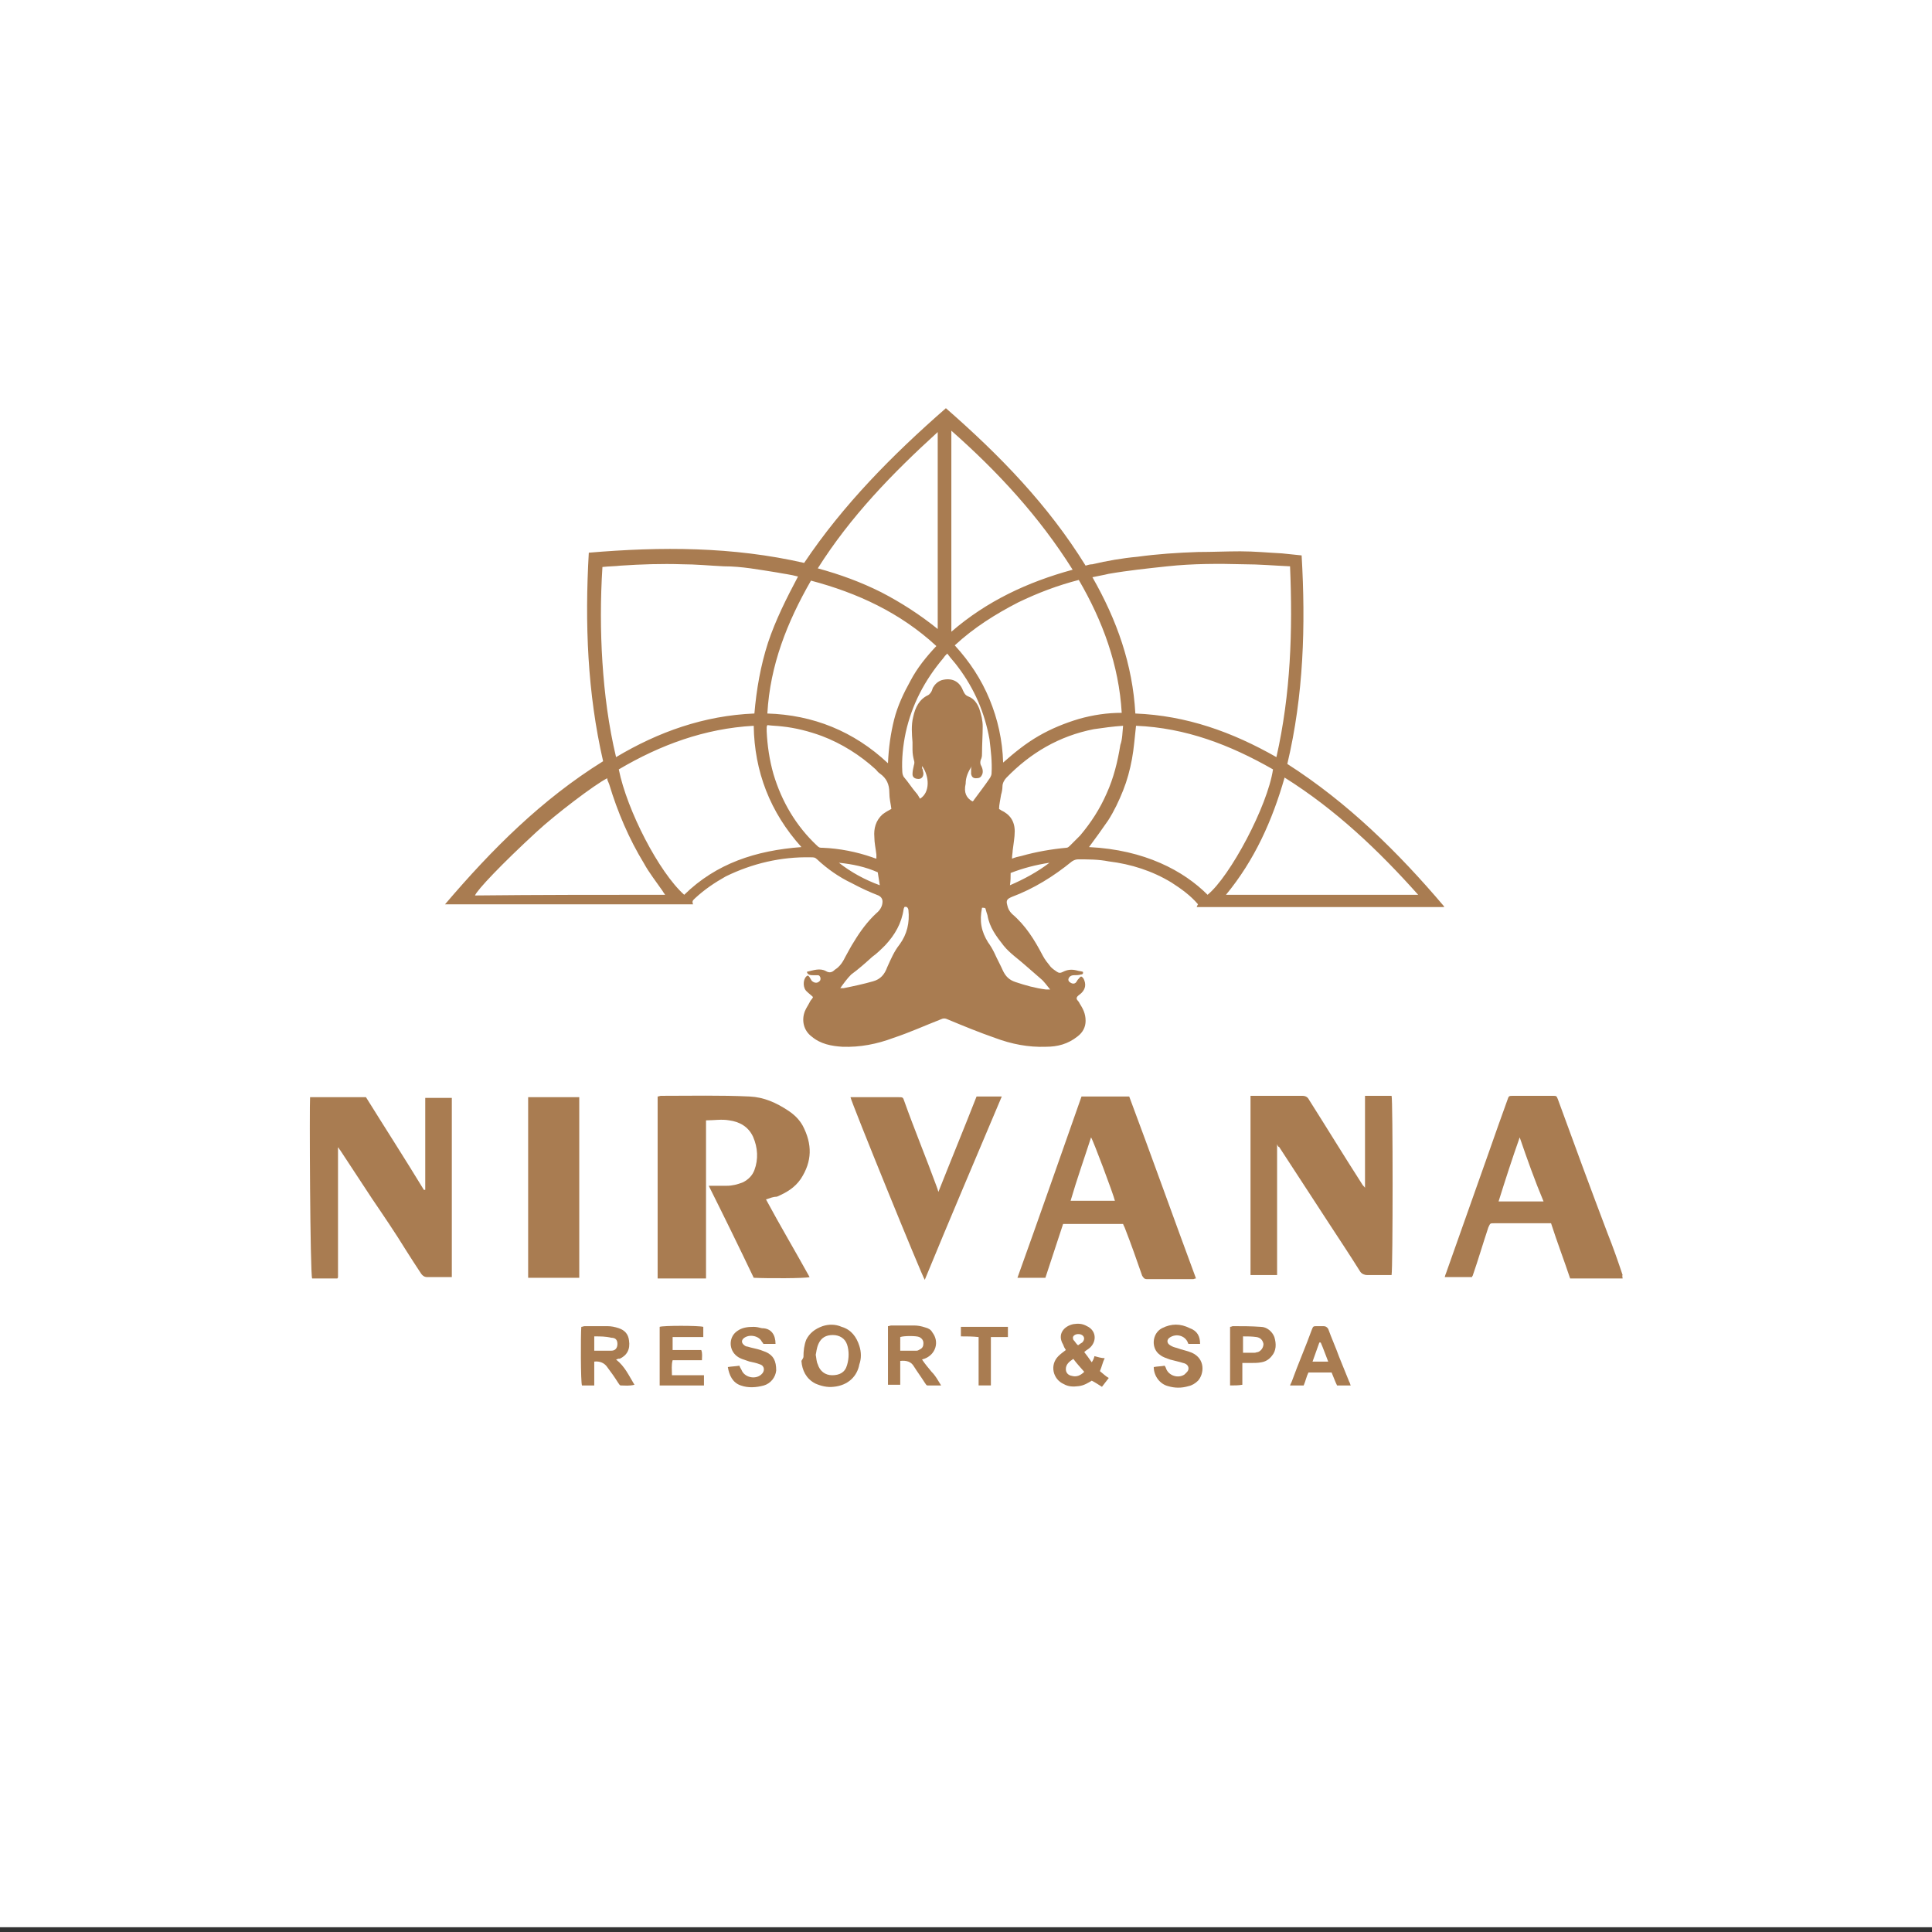 <?xml version="1.0" encoding="utf-8"?>
<!-- Generator: Adobe Illustrator 24.0.2, SVG Export Plug-In . SVG Version: 6.00 Build 0)  -->
<svg version="1.1" id="Layer_1" xmlns="http://www.w3.org/2000/svg" xmlns:xlink="http://www.w3.org/1999/xlink" x="0px" y="0px"
	 viewBox="0 0 283.5 283.5" style="enable-background:new 0 0 283.5 283.5;" xml:space="preserve">
<rect x="0" y="0" width="283.5" height="283.5" fill="#333333" stroke="none"/>
<style type="text/css">
	.st0{fill:#FFFFFF;}
	.st1{fill:#A97C51;}
</style>
<rect x="-0.2" y="-1.2" class="st0" width="284" height="284"/>
<g>
	<path class="st1" d="M138.8,59.9c7.9,6.9,15,14.2,20.5,23.1c0.3-0.1,0.7-0.2,1-0.2c2.1-0.5,4.4-0.9,6.6-1.1
		c2.9-0.4,5.9-0.6,8.9-0.7c2.1,0,4.1-0.1,6.2-0.1c2.1,0,4.1,0.2,6.1,0.3c0.9,0.1,1.9,0.2,2.9,0.3c0.6,10.3,0.3,20.5-2.1,30.6
		c8.9,5.7,16.3,13,23,20.9c0,0.1,0,0.1,0,0.1s0,0-0.1,0c-12,0-24.1,0-36.2,0c0.1-0.2,0.1-0.3,0.2-0.4c-1.1-1.3-2.5-2.3-3.9-3.2
		c-2.8-1.7-5.9-2.7-9.2-3.1c-1.5-0.3-3-0.3-4.5-0.3c-0.3,0-0.6,0.1-0.9,0.3c-2.7,2.2-5.6,4-8.8,5.2c-0.7,0.3-0.9,0.5-0.7,1.2
		c0.1,0.5,0.3,0.9,0.7,1.3c2,1.7,3.3,3.8,4.5,6.1c0.3,0.6,0.8,1.2,1.2,1.7c0.3,0.3,0.6,0.5,0.9,0.7c0.3,0.2,0.5,0.2,0.9,0
		c0.6-0.3,1.2-0.4,2-0.2c0.3,0.1,0.6,0.1,0.9,0.2c0.1,0.3-0.1,0.4-0.3,0.4c-0.3,0.1-0.7,0.1-1,0.1c-0.4,0-0.7,0.2-0.8,0.5
		c-0.1,0.3,0.1,0.5,0.3,0.6c0.3,0.2,0.7,0.2,0.9-0.2c0.1-0.2,0.2-0.3,0.3-0.4c0.3-0.4,0.4-0.4,0.7,0c0.4,0.8,0.3,1.5-0.3,2.1
		c-0.3,0.3-0.6,0.4-0.7,0.7c-0.1,0.3,0.3,0.5,0.4,0.8c0.5,0.8,0.9,1.5,0.9,2.6c0,0.9-0.4,1.7-1.2,2.3c-1.4,1.1-2.9,1.5-4.6,1.5
		c-2.6,0.1-5.1-0.4-7.5-1.3c-2.3-0.8-4.5-1.7-6.9-2.7c-0.4-0.2-0.7-0.2-1.1,0c-2.3,0.9-4.5,1.9-6.9,2.7c-2.4,0.9-4.9,1.4-7.5,1.3
		c-1.6-0.1-3.2-0.4-4.5-1.5c-1.2-0.9-1.5-2.4-1-3.7c0.2-0.5,0.5-0.9,0.8-1.5c0.1-0.2,0.3-0.3,0.4-0.6c-0.3-0.3-0.6-0.5-0.9-0.8
		c-0.6-0.5-0.6-1.7-0.1-2.2c0.2-0.2,0.3-0.2,0.5,0.1c0.1,0.2,0.2,0.3,0.3,0.5c0.3,0.3,0.7,0.4,1,0.2c0.3-0.2,0.3-0.3,0.3-0.6
		c-0.1-0.3-0.2-0.4-0.4-0.4c-0.3,0-0.5,0-0.7,0c-0.3,0-0.8,0-0.9-0.5c0.9-0.2,1.9-0.6,2.8-0.1c0.5,0.3,0.9,0.2,1.3-0.2
		c0.8-0.5,1.2-1.2,1.6-2c0.4-0.7,0.8-1.5,1.2-2.1c0.9-1.5,2-3,3.3-4.2c0.5-0.4,0.9-1,0.9-1.7c0-0.4-0.2-0.7-0.6-0.9
		c-1.3-0.5-2.6-1.1-3.9-1.8c-1.9-0.9-3.6-2.1-5.1-3.5c-0.3-0.3-0.5-0.3-0.9-0.3c-4.4-0.1-8.6,0.9-12.5,2.8c-1.6,0.9-3.1,1.9-4.5,3.2
		c-0.3,0.3-0.5,0.4-0.3,0.9c-12.1,0-24.2,0-36.4,0c6.9-8.1,14.2-15.4,23.2-21c-2.3-10-2.7-20.2-2.1-30.6c10.6-0.9,21.1-0.9,31.6,1.5
		C123.7,74.1,130.9,66.8,138.8,59.9z M166.6,104.7c7.5,0.3,14.2,2.7,20.7,6.4c2.1-9.3,2.4-18.5,2-28c-2.3-0.1-4.5-0.3-6.8-0.3
		c-3.7-0.1-7.5-0.1-11.2,0.3c-2.8,0.3-5.7,0.6-8.6,1.1c-0.8,0.2-1.5,0.3-2.4,0.5C163.9,91,166.2,97.5,166.6,104.7z M110.7,104.7
		c0.3-3.5,0.9-7,2-10.4c1.1-3.3,2.7-6.5,4.4-9.7c-1.1-0.3-2.1-0.4-3.1-0.6c-2.6-0.4-5.1-0.9-7.8-0.9c-2.1-0.1-4.1-0.3-6.1-0.3
		c-3-0.1-6,0-9,0.2c-0.9,0.1-1.8,0.1-2.7,0.2c-0.3,4.7-0.3,9.4,0,14c0.3,4.6,0.9,9.3,2,13.9C96.6,107.4,103.3,105,110.7,104.7z
		 M166.7,106.5c-0.2,1.7-0.3,3.3-0.6,4.9c-0.3,1.6-0.7,3.1-1.3,4.6s-1.3,3-2.2,4.4c-0.9,1.3-1.9,2.7-2.8,3.9
		c8.2,0.4,13.9,3.5,17.4,7c3.3-2.7,8.8-13,9.6-18.4C180.5,109.3,174,106.8,166.7,106.5z M117.6,124.3c-4.6-5.1-6.9-11.1-7-17.8
		c-7.2,0.4-13.7,2.8-19.8,6.4c1.2,6,5.9,15.1,9.6,18.4C105.1,126.7,110.9,124.8,117.6,124.3z M130.3,112c0.1-2.3,0.4-4.4,0.9-6.4
		c0.5-2,1.4-3.9,2.4-5.7c1-1.9,2.3-3.5,3.8-5.1c-5.3-4.9-11.6-7.8-18.4-9.6c-3.5,6.1-6,12.4-6.4,19.5
		C119.3,104.9,125.3,107.3,130.3,112z M140.1,94.7c2.2,2.4,3.9,5,5.1,7.9c1.2,2.9,1.9,6,2,9.3c1.7-1.5,3.3-2.8,5.2-3.9
		c1.9-1.1,3.9-1.9,5.9-2.5c2.1-0.6,4.2-0.9,6.3-0.9c-0.4-7-2.8-13.5-6.3-19.5c-3.1,0.8-6,1.9-8.9,3.3
		C146.1,90.1,142.9,92.1,140.1,94.7z M139.6,63.2c0,9.9,0,19.6,0,29.5c5.2-4.5,11.2-7.3,17.8-9.1C152.5,75.8,146.4,69.2,139.6,63.2z
		 M137.6,63.4c-6.7,6.1-12.8,12.4-17.6,20c3.3,0.9,6.3,2,9.3,3.5c2.9,1.5,5.7,3.3,8.3,5.4C137.6,82.6,137.6,73.1,137.6,63.4z
		 M97.6,131.3c-0.2-0.3-0.3-0.4-0.4-0.6c-0.9-1.3-2-2.7-2.7-4c-2.2-3.6-3.9-7.6-5.1-11.6c-0.1-0.3-0.3-0.6-0.3-0.9
		c-1.8,0.9-7.6,5.3-10.4,7.9c-5.1,4.7-8.7,8.5-9,9.3C78.9,131.3,88.2,131.3,97.6,131.3z M208.1,131.3c-5.8-6.5-12.1-12.5-19.6-17.2
		c-1.8,6.3-4.4,12.1-8.6,17.2C189.3,131.3,198.6,131.3,208.1,131.3z M130.8,118.7c-0.1-0.8-0.3-1.5-0.3-2.4c0-1.2-0.4-2.1-1.4-2.8
		c-0.3-0.2-0.4-0.4-0.6-0.6c-2.3-2.1-5-3.8-7.9-4.9c-1.9-0.7-3.9-1.2-5.8-1.4c-0.8-0.1-1.5-0.1-2.2-0.2c-0.1,0.2-0.1,0.3-0.1,0.3
		c0,0.2,0,0.4,0,0.6c0.1,2.1,0.4,4.2,1,6.3c1.2,4,3.3,7.6,6.4,10.5c0.3,0.3,0.4,0.3,0.8,0.3c2.5,0.1,5,0.6,7.3,1.4
		c0.2,0.1,0.3,0.1,0.6,0.2c0-0.3,0-0.4,0-0.6c-0.1-0.9-0.3-1.7-0.3-2.6c-0.1-1.2,0.2-2.4,1.2-3.3
		C129.9,119.2,130.4,118.9,130.8,118.7z M164.8,106.5c-1.5,0.1-2.9,0.3-4.3,0.5c-5.1,1-9.3,3.5-12.8,7.1c-0.3,0.3-0.6,0.8-0.6,1.3
		c0,0.4-0.1,0.9-0.2,1.2c-0.1,0.7-0.3,1.5-0.3,2.1c0.1,0.1,0.2,0.1,0.3,0.2c1.3,0.6,2,1.6,2,3.1c0,0.9-0.2,1.9-0.3,2.8
		c0,0.3-0.1,0.7-0.1,1.2c0.5-0.2,0.9-0.3,1.4-0.4c2.1-0.6,4.4-1,6.6-1.2c0.2,0,0.4-0.2,0.5-0.3c0.5-0.5,1-1,1.5-1.5
		c1.6-1.9,2.9-3.9,3.9-6.2c1-2.2,1.6-4.6,2-7.1C164.7,108.5,164.7,107.5,164.8,106.5z M142.7,117.6c0.1-0.1,0.2-0.1,0.2-0.2
		c0.8-1.1,1.6-2.1,2.4-3.3c0.1-0.2,0.2-0.4,0.2-0.6c0.1-1.7-0.1-3.3-0.3-5c-0.7-3.9-2.2-7.4-4.6-10.6c-0.5-0.7-1.1-1.3-1.6-2
		c-0.3,0.3-0.4,0.4-0.6,0.7c-2.7,3.2-4.6,6.8-5.5,10.9c-0.4,1.9-0.6,3.9-0.5,5.7c0,0.3,0.1,0.7,0.3,0.9c0.6,0.7,1.1,1.5,1.7,2.2
		c0.3,0.3,0.4,0.6,0.6,0.9c1.5-0.9,1.4-3.3,0.3-4.8c0,0.3,0,0.4,0.1,0.5c0,0.2,0.1,0.4,0.1,0.6c0,0.5-0.3,0.8-0.7,0.8
		c-0.5,0-0.9-0.2-0.9-0.7c0-0.4,0.1-0.9,0.2-1.3c0.1-0.3,0.1-0.5,0-0.8c-0.1-0.4-0.2-0.9-0.2-1.5c0-0.3,0-0.8,0-1.1
		c-0.1-1.2-0.2-2.5,0.1-3.7c0.3-1.4,0.9-2.6,2.2-3.2c0.2-0.1,0.3-0.3,0.4-0.4c0.2-0.3,0.2-0.5,0.3-0.7c0.3-0.5,0.7-0.9,1.3-1.1
		c1.5-0.4,2.6,0.2,3.1,1.5c0.2,0.4,0.3,0.7,0.8,0.9c0.8,0.3,1.3,1,1.6,1.8c0.3,0.9,0.5,1.7,0.5,2.6c0,1.3-0.1,2.7-0.1,3.9
		c0,0.3,0,0.5-0.1,0.8c-0.2,0.4-0.2,0.8,0,1.1c0.2,0.4,0.3,0.9,0.1,1.3c-0.2,0.4-0.4,0.5-0.9,0.5c-0.4,0-0.6-0.2-0.7-0.6
		c0-0.3,0-0.4,0-0.7c0-0.2,0-0.3,0.1-0.5c-0.5,0.8-0.9,1.6-0.9,2.6C141.4,116.3,141.8,117.1,142.7,117.6z M144.1,133.2
		c-0.4,2-0.1,3.5,0.9,5.1c0.3,0.4,0.6,0.9,0.9,1.5c0.4,0.9,0.9,1.8,1.3,2.7c0.4,0.8,0.9,1.3,1.8,1.6c1.5,0.5,2.9,0.9,4.5,1.1
		c0.2,0,0.3,0,0.6,0c-0.5-0.6-0.9-1.2-1.4-1.6c-0.8-0.7-1.5-1.3-2.3-2c-1-0.9-2.2-1.7-3.1-2.8c-1.1-1.4-2.1-2.7-2.4-4.5
		c-0.1-0.3-0.2-0.6-0.3-1C144.5,133.2,144.3,133.2,144.1,133.2z M123.3,145c0.3,0,0.4,0,0.5,0c1.5-0.3,2.9-0.6,4.3-1
		c1.1-0.3,1.7-1,2.1-2.1c0.5-1.1,1-2.3,1.8-3.3c1.1-1.5,1.5-3.2,1.3-5.1c-0.1-0.4-0.3-0.5-0.6-0.4c0,0.1-0.1,0.2-0.1,0.3
		c-0.3,2.1-1.3,3.8-2.7,5.3c-0.6,0.6-1.2,1.2-1.9,1.7c-1,0.9-2,1.8-3.1,2.6C124.3,143.6,123.8,144.3,123.3,145z M123.1,126.6
		c1.8,1.4,3.8,2.5,6,3.3c-0.1-0.7-0.2-1.3-0.3-1.9C127,127.2,125.1,126.8,123.1,126.6z M148.2,129.9c2.1-0.9,4.1-2,5.8-3.3
		c-2,0.3-3.9,0.8-5.7,1.5C148.3,128.7,148.3,129.2,148.2,129.9z"/>
	<path class="st1" d="M112.4,176c2.1,3.9,4.3,7.6,6.4,11.4c-0.6,0.2-6.3,0.2-8.2,0.1c-2.1-4.4-4.3-8.9-6.6-13.5c0.9,0,1.7,0,2.6,0
		c0.9,0,1.6-0.2,2.4-0.5c0.8-0.4,1.4-1,1.7-1.8c0.6-1.6,0.5-3.3-0.2-4.9c-0.7-1.5-2-2.2-3.5-2.4c-1.1-0.2-2.2,0-3.4,0
		c0,3.9,0,7.7,0,11.6c0,3.9,0,7.6,0,11.6c-2.4,0-4.7,0-7.1,0c0-8.9,0-17.8,0-26.7c0.2,0,0.3-0.1,0.5-0.1c4.4,0,8.7-0.1,13,0.1
		c2.1,0.1,3.9,0.9,5.7,2.1c0.9,0.6,1.6,1.3,2.1,2.2c1.4,2.7,1.4,5.2-0.3,7.8c-0.9,1.3-2.1,2-3.5,2.6
		C113.5,175.6,113,175.8,112.4,176z"/>
	<path class="st1" d="M187.4,167.9c0,6.5,0,12.9,0,19.2c-1.3,0-2.6,0-3.9,0c0-8.8,0-17.5,0-26.3c0.3,0,0.4,0,0.6,0c2.3,0,4.6,0,7,0
		c0.5,0,0.8,0.2,1,0.6c2.6,4.1,5.1,8.2,7.8,12.4c0.1,0.2,0.3,0.3,0.4,0.5c0-4.5,0-8.9,0-13.5c1.3,0,2.6,0,3.9,0
		c0.2,0.4,0.2,25.2,0,26.3c-0.2,0-0.3,0-0.5,0c-1,0-2.1,0-3.1,0c-0.4,0-0.8-0.2-1-0.5c-1.5-2.4-3.1-4.8-4.6-7.1
		c-2.4-3.7-4.9-7.5-7.3-11.2C187.6,168.3,187.5,168.2,187.4,167.9z"/>
	<path class="st1" d="M45.5,161c2.7,0,5.5,0,8.2,0c2.8,4.5,5.7,9,8.5,13.6c0.1,0,0.1,0,0.2,0c0-4.5,0-8.9,0-13.5c1.3,0,2.6,0,3.9,0
		c0,8.8,0,17.5,0,26.3c-0.5,0-1,0-1.5,0c-0.7,0-1.4,0-2.1,0c-0.4,0-0.7-0.2-0.9-0.5c-0.8-1.2-1.5-2.3-2.2-3.4
		c-1.6-2.6-3.3-5.1-5-7.6c-1.5-2.3-3.1-4.7-4.6-7c-0.1-0.2-0.3-0.3-0.3-0.5c-0.1,0-0.1,0-0.1,0s0,0,0,0.1s0,0.1,0,0.2
		c0,6.3,0,12.4,0,18.7c0,0,0,0.1-0.1,0.2c-0.6,0-1.2,0-1.9,0c-0.6,0-1.2,0-1.8,0C45.5,186.7,45.4,162.1,45.5,161z"/>
	<path class="st1" d="M238.1,187.6c-2.6,0-5.1,0-7.7,0c-0.9-2.7-1.9-5.3-2.8-8.1c-0.3,0-0.4,0-0.7,0c-2.5,0-5.1,0-7.6,0
		c-0.7,0-0.6,0-0.9,0.6c-0.8,2.4-1.5,4.8-2.3,7.1c0,0-0.1,0.1-0.1,0.2c-1.3,0-2.6,0-4,0c0.1-0.3,0.1-0.4,0.2-0.6
		c2.1-5.9,4.2-11.9,6.3-17.8c0.9-2.6,1.8-5.1,2.7-7.6c0.2-0.6,0.2-0.6,0.9-0.6c2,0,3.9,0,5.7,0c0.6,0,0.6,0,0.8,0.5
		c2.4,6.6,4.8,13.1,7.3,19.7c0.8,2,1.5,4,2.2,6.1C238,187.2,238.1,187.4,238.1,187.6z M223,166.9L223,166.9
		c-1.1,3.1-2.1,6.2-3.1,9.4c2.2,0,4.4,0,6.6,0C225.2,173.2,224.1,170.1,223,166.9z"/>
	<path class="st1" d="M158.7,160.9c2.4,0,4.6,0,7,0c3.3,8.8,6.5,17.8,9.8,26.7c-0.2,0-0.3,0.1-0.4,0.1c-2.2,0-4.5,0-6.8,0
		c-0.4,0-0.5-0.2-0.7-0.5c-0.8-2.3-1.6-4.6-2.5-6.9c-0.1-0.3-0.2-0.4-0.3-0.7c-2.9,0-5.8,0-8.8,0c-0.9,2.7-1.7,5.2-2.6,7.9
		c-1.4,0-2.7,0-4.1,0C152.5,178.6,155.6,169.7,158.7,160.9z M163.6,176.2c-0.2-0.9-3.2-8.9-3.5-9.3c-1,3.1-2.1,6.2-3,9.3
		C159.4,176.2,161.5,176.2,163.6,176.2z"/>
	<path class="st1" d="M124.8,161c0.3,0,0.4,0,0.7,0c2.1,0,4.3,0,6.3,0c0.7,0,0.7,0,0.9,0.6c1.5,4.2,3.2,8.3,4.7,12.4
		c0.1,0.3,0.2,0.5,0.3,0.9c1.9-4.8,3.8-9.4,5.6-14c1.2,0,2.4,0,3.7,0c-3.8,9-7.6,17.9-11.3,26.9C135.4,187.5,124.9,161.7,124.8,161z
		"/>
	<path class="st1" d="M85,161c0,8.9,0,17.7,0,26.5c-2.5,0-5,0-7.5,0c0-8.8,0-17.7,0-26.5C80,161,82.5,161,85,161z"/>
	<path class="st1" d="M90.4,199.5c1.3,1,1.9,2.4,2.7,3.7c-0.8,0.2-1.4,0.1-2,0.1c-0.2,0-0.3-0.3-0.4-0.4c-0.5-0.8-1-1.5-1.6-2.3
		c-0.4-0.6-1.1-0.9-1.9-0.8c0,1.2,0,2.3,0,3.5c-0.6,0-1.2,0-1.8,0c-0.2-0.4-0.2-7.5-0.1-8.6c0.2,0,0.3-0.1,0.5-0.1
		c1.1,0,2.2,0,3.3,0c0.6,0,1.1,0.1,1.7,0.3c0.9,0.3,1.4,0.9,1.5,1.8c0.2,1.3-0.3,2.2-1.4,2.7C90.9,199.3,90.7,199.4,90.4,199.5z
		 M87.2,196.1c0,0.8,0,1.5,0,2.1c0.9,0,1.7,0,2.5,0c0.6,0,0.9-0.4,0.9-1c0-0.6-0.3-0.9-0.9-0.9C88.9,196.1,88.1,196.1,87.2,196.1z"
		/>
	<path class="st1" d="M138.1,203.3c-0.8,0-1.4,0-2,0c-0.2,0-0.3-0.3-0.4-0.4c-0.5-0.8-1.1-1.6-1.6-2.4c-0.4-0.7-1.1-0.9-2-0.8
		c0,1.2,0,2.3,0,3.5c-0.6,0-1.2,0-1.8,0c0-2.8,0-5.7,0-8.6c0.2,0,0.3-0.1,0.5-0.1c1.1,0,2.2,0,3.3,0c0.6,0,1.1,0.1,1.7,0.3
		c0.4,0.1,0.8,0.3,1,0.7c1.1,1.4,0.5,3.3-1.2,3.9c-0.1,0-0.3,0.1-0.3,0.1c0.4,0.6,0.9,1.2,1.4,1.8
		C137.3,201.9,137.6,202.5,138.1,203.3z M132.1,198.2c0.3,0,0.5,0,0.8,0c0.5,0,1.1,0,1.6,0c0.2,0,0.3-0.1,0.5-0.2
		c0.4-0.2,0.5-0.5,0.5-0.9c0-0.4-0.2-0.7-0.6-0.9c-0.4-0.2-2.3-0.2-2.8,0C132.1,196.8,132.1,197.5,132.1,198.2z"/>
	<path class="st1" d="M162.7,202.2c-0.3,0.4-0.7,0.9-1,1.3c-0.5-0.3-0.9-0.6-1.5-0.9c-0.5,0.3-1.1,0.7-1.9,0.8
		c-0.8,0.1-1.5,0.1-2.2-0.3c-1.6-0.7-2.1-2.8-0.8-4.1c0.3-0.3,0.7-0.6,1.1-0.9c-0.2-0.3-0.3-0.5-0.4-0.8c-0.9-1.5,0.1-2.7,1.5-3
		c0.7-0.1,1.3-0.1,2,0.3c1.3,0.6,1.5,2.1,0.5,3.1c-0.3,0.3-0.6,0.4-0.9,0.7c0.3,0.4,0.7,0.9,1.1,1.5c0.2-0.3,0.3-0.5,0.4-0.9
		c0.4,0.1,1,0.3,1.5,0.3c-0.3,0.6-0.4,1.2-0.7,1.9C161.9,201.6,162.3,202,162.7,202.2z M157.5,199.4c-0.6,0.4-1.1,0.8-1.1,1.5
		c0,0.5,0.3,0.9,0.9,1c0.7,0.2,1.3-0.1,1.8-0.6C158.6,200.7,158,200.1,157.5,199.4z M158.2,197.4c0.3-0.2,0.4-0.3,0.6-0.4
		c0.3-0.3,0.4-0.7,0.1-1s-0.9-0.3-1.2-0.1c-0.3,0.2-0.3,0.4-0.2,0.7C157.8,196.9,157.9,197.2,158.2,197.4z"/>
	<path class="st1" d="M117.9,199.1c0-0.9,0.1-1.7,0.4-2.5c0.5-1,1.3-1.6,2.4-2c0.9-0.3,1.9-0.3,2.8,0.1c1.4,0.4,2.2,1.5,2.6,2.8
		c0.3,0.9,0.3,1.9,0,2.7c-0.3,1.7-1.6,3.1-3.8,3.3c-0.9,0.1-1.8-0.1-2.7-0.5c-1.3-0.7-1.9-1.9-2-3.3
		C117.8,199.4,117.9,199.2,117.9,199.1z M119.7,198.8c0.1,0.5,0.1,1,0.3,1.4c0.3,1,1.1,1.6,2.1,1.6c1.1,0,1.9-0.4,2.2-1.5
		c0.3-1,0.3-2.1,0-3s-1.1-1.4-2.1-1.4s-1.7,0.4-2.1,1.3C119.8,197.9,119.8,198.4,119.7,198.8z"/>
	<path class="st1" d="M113.8,197.2c-0.5,0-1.1,0-1.8,0c0-0.1-0.1-0.2-0.2-0.3c-0.4-0.9-1.9-1.2-2.7-0.5c-0.3,0.3-0.3,0.6,0,0.9
		c0.2,0.2,0.4,0.3,0.6,0.3c0.6,0.2,1.3,0.3,1.9,0.5c0.3,0.1,0.5,0.2,0.8,0.3c1.1,0.5,1.5,1.3,1.5,2.7c-0.1,1-0.8,1.9-1.8,2.2
		c-1.1,0.3-2.3,0.4-3.4,0c-1.2-0.4-1.7-1.5-1.9-2.7c0.6-0.1,1.1-0.1,1.7-0.2c0.1,0.3,0.2,0.4,0.3,0.6c0.4,1.1,2,1.5,2.9,0.7
		c0.6-0.5,0.5-1.3-0.2-1.5c-0.5-0.2-1-0.3-1.5-0.4c-0.8-0.3-1.5-0.4-2.1-1c-1-1-0.9-2.7,0.3-3.5c0.7-0.5,1.5-0.6,2.4-0.6
		c0.4,0,0.8,0.1,1.2,0.2C113.2,194.9,113.8,195.9,113.8,197.2z"/>
	<path class="st1" d="M176.1,197.2c-0.6,0-1.1,0-1.7,0c0,0-0.1-0.1-0.1-0.2c-0.4-1-1.7-1.4-2.7-0.7c-0.4,0.3-0.4,0.8,0.1,1.1
		c0.3,0.2,0.6,0.3,1,0.4c0.8,0.3,1.5,0.4,2.2,0.7c2,0.9,1.8,3.1,0.9,4.1c-0.4,0.4-0.9,0.7-1.4,0.8c-1,0.3-2,0.3-3,0
		c-1.2-0.3-2.1-1.5-2.1-2.8c0.5-0.1,1.1-0.1,1.6-0.2c0.1,0.2,0.2,0.3,0.2,0.4c0.4,1.1,1.8,1.5,2.7,0.9c0.3-0.3,0.6-0.5,0.6-0.9
		c0-0.4-0.3-0.7-0.8-0.8c-0.6-0.2-1.2-0.3-1.9-0.5c-0.5-0.2-1-0.3-1.5-0.7c-1.3-0.9-1.2-3.1,0.3-3.9c1.4-0.7,2.7-0.7,4.1,0
		C175.7,195.3,176.1,196.1,176.1,197.2z"/>
	<path class="st1" d="M98.6,201.8c1.6,0,3.2,0,4.7,0c0,0.5,0,0.9,0,1.5c-2.1,0-4.3,0-6.5,0c0-2.8,0-5.7,0-8.6c0.5-0.2,5.7-0.2,6.4,0
		c0,0.4,0,0.9,0,1.5c-0.8,0-1.5,0-2.3,0c-0.8,0-1.5,0-2.2,0c0,0.6,0,1.2,0,1.9c1.4,0,2.7,0,4.2,0c0.2,0.5,0.1,1,0.1,1.5
		c-1.5,0-2.8,0-4.3,0C98.5,200.3,98.6,201,98.6,201.8z"/>
	<path class="st1" d="M198.2,203.3c-0.7,0-1.3,0-2,0c-0.3-0.6-0.5-1.2-0.8-1.9c-1.1,0-2.2,0-3.4,0c-0.3,0.6-0.4,1.2-0.7,1.9
		c-0.6,0-1.2,0-2,0c0.1-0.3,0.2-0.4,0.3-0.7c0.9-2.5,2-5,2.9-7.5c0.2-0.5,0.2-0.5,0.8-0.5c0.3,0,0.6,0,0.9,0c0.3,0,0.5,0.1,0.7,0.4
		c0.5,1.4,1.1,2.7,1.6,4.1c0.5,1.2,1,2.5,1.5,3.7C198.1,202.9,198.1,203.1,198.2,203.3z M194.9,199.8c-0.4-1-0.7-1.9-1.1-2.8
		c-0.1,0-0.1,0-0.2,0c-0.3,0.9-0.7,1.9-1,2.8C193.5,199.8,194.1,199.8,194.9,199.8z"/>
	<path class="st1" d="M180.5,203.3c0-2.8,0-5.7,0-8.6c0.2,0,0.3-0.1,0.4-0.1c1.4,0,2.7,0,4.1,0.1c0.9,0,1.7,0.7,2,1.5
		c0.3,1,0.3,2-0.4,2.8c-0.4,0.5-0.9,0.8-1.5,0.9c-0.5,0.1-1,0.1-1.5,0.1c-0.4,0-0.9,0-1.3,0c0,1.1,0,2.1,0,3.2
		C181.7,203.3,181.2,203.3,180.5,203.3z M182.4,196.1c0,0.9,0,1.6,0,2.4c0.6,0,1.1,0,1.7,0c0.2,0,0.3-0.1,0.5-0.1
		c0.5-0.2,0.8-0.7,0.8-1.2c-0.1-0.5-0.4-0.9-1-1C183.7,196.1,183.1,196.1,182.4,196.1z"/>
	<path class="st1" d="M141,196.1c0-0.4,0-0.7,0-0.9c0-0.2,0-0.3,0-0.5c2.3,0,4.5,0,6.9,0c0,0.4,0,0.9,0,1.5c-0.8,0-1.6,0-2.5,0
		c0,2.4,0,4.8,0,7.1c-0.6,0-1.2,0-1.8,0c0-2.4,0-4.7,0-7.1C142.7,196.1,141.9,196.1,141,196.1z"/>
</g>
</svg>
